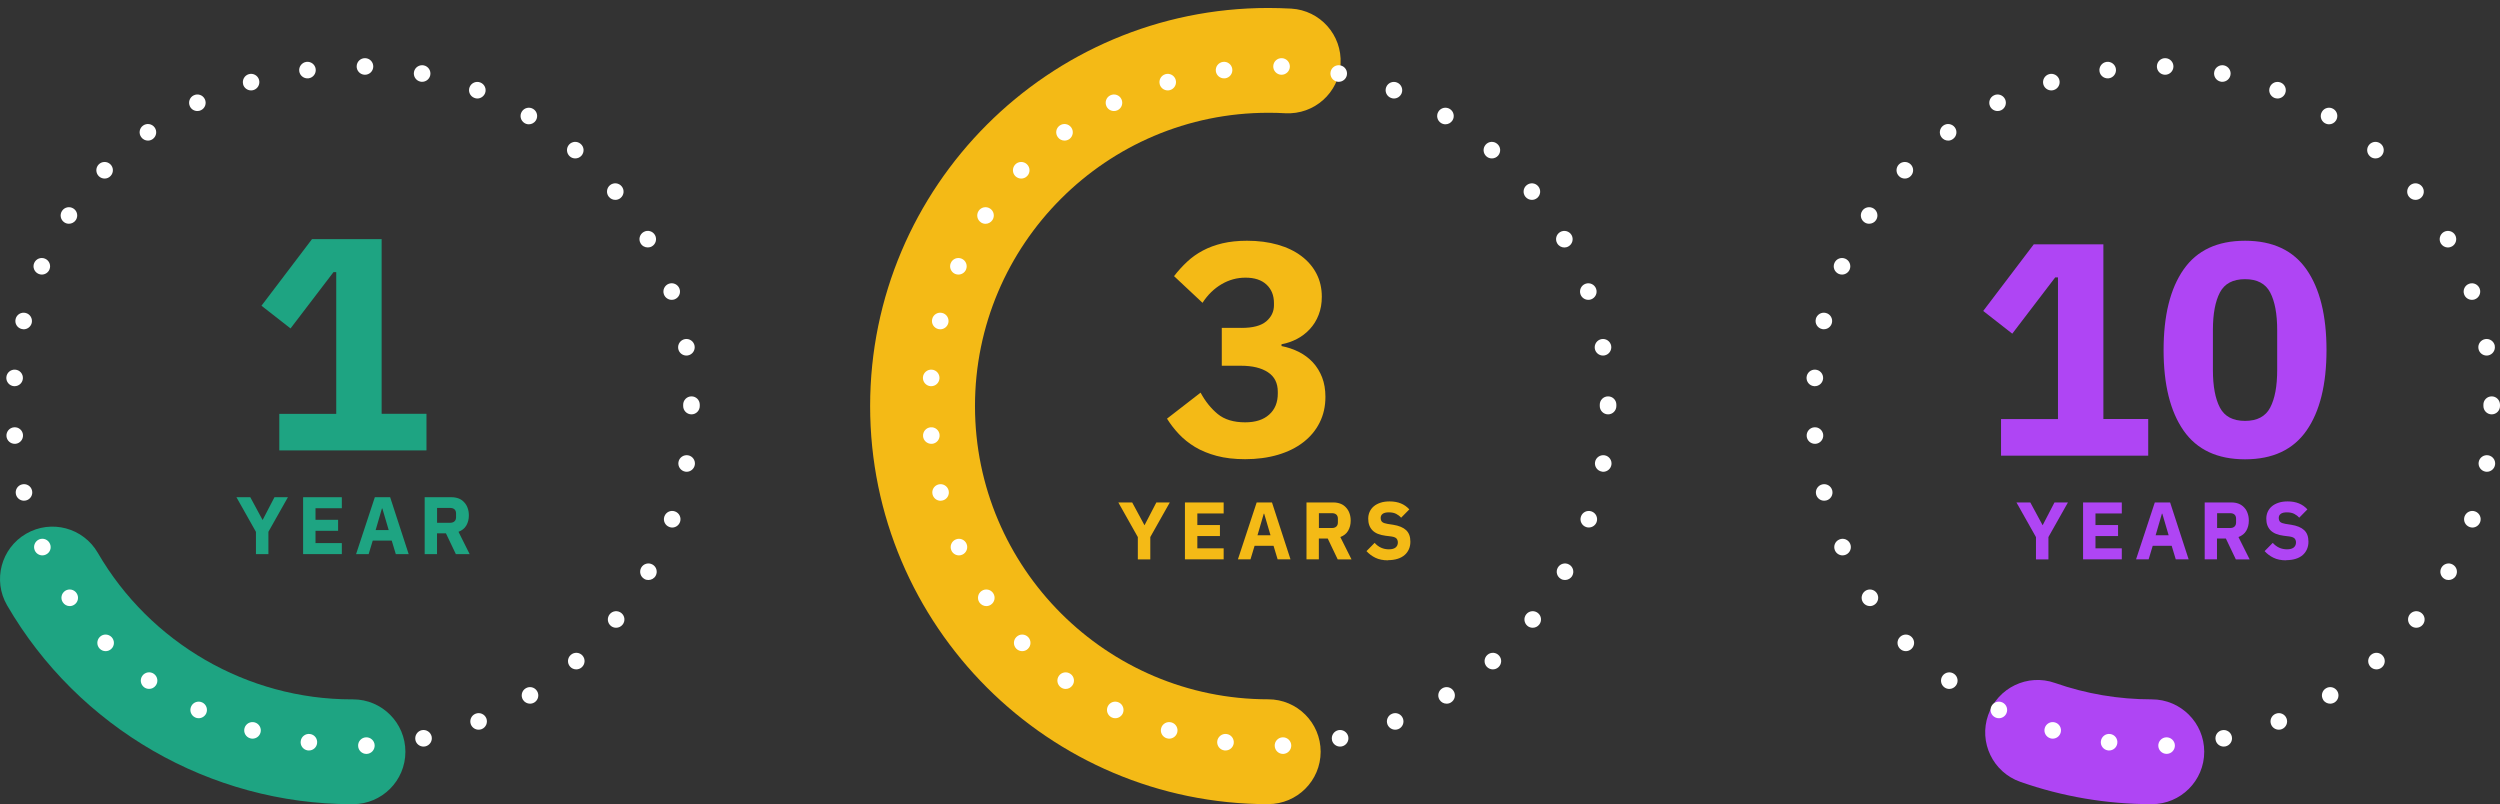 <?xml version="1.0" encoding="UTF-8"?><svg xmlns="http://www.w3.org/2000/svg" viewBox="0 0 429.39 138.12"><rect x="0" y="0" width="429.39" height="138.12" fill="#333333" stroke="none"/><defs><style>.k{fill:#f4ba16;}.l{fill:#fff;}.m{fill:#af45f4;}.n{fill:#1ea482;}</style></defs><g id="a"><g id="b"><g id="c"/><g id="d"/></g></g><g id="e"><g id="f"><g id="g"/><g id="h"/><g id="i"><g><path class="n" d="M60.4,138.12c-24.28,0-46.95-13.08-59.18-34.15-2.5-4.3-1.03-9.81,3.27-12.3,4.3-2.5,9.81-1.03,12.3,3.27,9.01,15.53,25.72,25.18,43.61,25.18h.23c4.97,0,9,4.03,9,9s-4.03,9-9,9h-.23Z"/><path class="l" d="M61.51,128.12c-.04-.78,.57-1.45,1.36-1.48h0c.78-.03,1.45,.58,1.48,1.36h0c.03,.79-.57,1.45-1.36,1.49h-.06c-.76,0-1.39-.6-1.42-1.37Zm-8.65,.77c-.78-.11-1.32-.82-1.21-1.6h0c.1-.78,.82-1.33,1.6-1.22h0c.78,.1,1.32,.82,1.21,1.6h0c-.09,.72-.7,1.23-1.4,1.23h0c-.07,0-.13,0-.2,0Zm18.49-1.78c-.16-.77,.33-1.53,1.09-1.7h0c.77-.16,1.53,.33,1.7,1.1h0c.16,.77-.33,1.52-1.1,1.69h0c-.1,.02-.2,.03-.3,.03h0c-.65,0-1.25-.45-1.39-1.12Zm-28.37-.3c-.76-.21-1.2-1-.98-1.76h0c.22-.76,1.01-1.19,1.77-.97h0c.75,.22,1.19,1.01,.97,1.76h0c-.18,.63-.75,1.03-1.37,1.03h0c-.13,0-.26-.02-.39-.06Zm37.9-2.37c-.29-.73,.06-1.56,.79-1.85h0c.73-.3,1.56,.05,1.86,.78h0c.29,.73-.06,1.56-.79,1.86h0c-.18,.07-.36,.1-.54,.1h0c-.56,0-1.09-.34-1.32-.89Zm-47.37-1.22c-.71-.34-1.01-1.19-.67-1.9h0c.33-.71,1.19-1.01,1.9-.67h0c.71,.34,1,1.19,.67,1.9h0c-.25,.51-.76,.81-1.29,.81h0c-.21,0-.42-.04-.61-.14Zm56.31-3.03c-.41-.67-.21-1.55,.46-1.96h0c.67-.42,1.55-.21,1.96,.46h0c.42,.67,.21,1.55-.46,1.96h0c-.23,.14-.49,.21-.75,.21h0c-.47,0-.94-.24-1.21-.67Zm-65.04-2.13h0c-.64-.46-.79-1.35-.33-1.99h0c.46-.64,1.35-.79,1.99-.33h0c.64,.47,.78,1.36,.32,1.99h0c-.28,.39-.71,.6-1.15,.59h0c-.29,0-.58-.08-.83-.26Zm73.13-3.57c-.52-.59-.46-1.49,.13-2.01h0c.59-.52,1.49-.47,2.01,.12h0c.52,.59,.46,1.49-.13,2.01h0c-.27,.24-.61,.36-.94,.36h0c-.4,0-.79-.16-1.07-.48Zm-80.8-3.09c-.54-.57-.52-1.47,.05-2.02h0c.56-.54,1.46-.52,2.01,.05h0c.54,.57,.53,1.47-.04,2.01h0c-.28,.27-.63,.4-.99,.4h0c-.37,0-.75-.15-1.03-.44Zm87.82-3.89c-.61-.5-.71-1.39-.21-2.01h0c.49-.61,1.39-.7,2-.21h0c.61,.49,.71,1.39,.21,2h0c-.28,.35-.69,.53-1.11,.53h0c-.31,0-.63-.1-.89-.31Zm-94.14-4.06c-.44-.65-.25-1.54,.4-1.97h0c.66-.43,1.54-.25,1.97,.41h0c.44,.65,.26,1.54-.4,1.97h0c-.24,.16-.51,.24-.78,.24h0c-.47,0-.92-.23-1.19-.65Zm99.89-4.01c-.69-.38-.93-1.25-.55-1.94h0c.38-.68,1.25-.93,1.94-.54h0c.68,.38,.93,1.25,.54,1.94h0c-.26,.46-.75,.72-1.25,.72h0c-.23,0-.47-.05-.69-.18ZM5.97,94.53c-.31-.72,.02-1.56,.74-1.88h0c.72-.31,1.56,.02,1.87,.75h0c.32,.72,0,1.56-.74,1.87h0c-.18,.08-.37,.12-.56,.12h0c-.55,0-1.08-.32-1.31-.86Zm109.01-4.01c-.74-.26-1.13-1.07-.87-1.81h0c.26-.75,1.07-1.14,1.82-.87h0c.74,.26,1.13,1.07,.87,1.81h0c-.21,.59-.76,.96-1.35,.96h0c-.16,0-.32-.03-.47-.09ZM2.74,84.92c-.19-.77,.28-1.54,1.04-1.72h0c.76-.19,1.54,.27,1.72,1.04h0c.19,.76-.27,1.53-1.04,1.72h0c-.11,.03-.23,.04-.34,.04h0c-.64,0-1.22-.43-1.38-1.08Zm114.96-3.91c-.78-.14-1.3-.87-1.17-1.65h0c.13-.77,.87-1.29,1.65-1.16h0c.77,.13,1.29,.87,1.16,1.64h0c-.12,.69-.72,1.19-1.4,1.19h0c-.08,0-.16,0-.24-.02ZM1.11,74.92c-.06-.78,.52-1.47,1.31-1.53h0c.78-.07,1.47,.52,1.53,1.3h0c.06,.79-.52,1.47-1.3,1.54h-.12c-.73,0-1.36-.56-1.42-1.31Zm116.23-5.18h0s0-.07,0-.1h0s0-.09,0-.13h0c0-.79,.64-1.43,1.42-1.43h0c.79-.01,1.43,.63,1.43,1.42h0v.11h0v.13h0c0,.79-.64,1.43-1.42,1.43h0c-.79,0-1.43-.64-1.43-1.43ZM2.4,66.33c-.78-.06-1.37-.75-1.31-1.53h0c.06-.79,.75-1.37,1.53-1.31h0c.79,.06,1.37,.74,1.31,1.53h0c-.06,.75-.68,1.31-1.42,1.31h-.11Zm114.09-6.44h0c-.13-.78,.39-1.51,1.16-1.65h0c.78-.13,1.51,.38,1.65,1.16h0c.13,.78-.38,1.51-1.16,1.65h0c-.08,0-.16,.02-.25,.02h0c-.68,0-1.28-.49-1.4-1.18ZM3.73,56.51c-.77-.18-1.24-.95-1.05-1.72h0c.18-.76,.95-1.23,1.72-1.04h0c.76,.18,1.23,.95,1.05,1.72h0c-.16,.65-.75,1.09-1.39,1.09h0c-.11,0-.22-.02-.33-.05Zm110.3-5.95h0c-.27-.75,.12-1.56,.86-1.83h0c.74-.26,1.56,.13,1.82,.87h0c.27,.74-.12,1.55-.86,1.82h0c-.16,.05-.32,.08-.48,.08h0c-.58,0-1.13-.36-1.34-.94ZM6.62,47.04c-.72-.31-1.06-1.14-.75-1.86h0c.31-.73,1.14-1.06,1.87-.75h0c.72,.31,1.06,1.14,.75,1.87h0c-.23,.54-.76,.86-1.31,.86h0c-.19,0-.38-.04-.56-.12Zm103.4-5.26c-.39-.68-.15-1.55,.54-1.94h0c.68-.39,1.55-.15,1.94,.54h0c.38,.68,.14,1.56-.54,1.94h0c-.22,.13-.46,.18-.7,.18h0c-.5,0-.98-.25-1.24-.72Zm-98.96-3.58c-.66-.43-.84-1.31-.41-1.97h0c.43-.66,1.31-.84,1.97-.41h0c.66,.43,.84,1.31,.41,1.97h0c-.27,.41-.73,.64-1.19,.64h0c-.27,0-.54-.07-.78-.23Zm93.52-4.39c-.5-.61-.41-1.51,.2-2.01h0c.61-.49,1.51-.4,2,.21h0c.5,.61,.41,1.5-.2,2h0c-.26,.22-.58,.32-.9,.32h0c-.41,0-.82-.18-1.1-.52Zm-87.59-3.53c-.57-.55-.59-1.45-.05-2.02h0c.54-.57,1.44-.59,2.01-.05h0c.57,.54,.59,1.44,.05,2.01h0c-.28,.3-.65,.45-1.03,.45h0c-.35,0-.7-.13-.98-.39Zm80.88-3.42h0c-.59-.52-.65-1.42-.14-2.01h0c.52-.59,1.42-.65,2.01-.13h0c.6,.51,.66,1.41,.14,2.01h0c-.28,.32-.68,.48-1.07,.48h0c-.34,0-.67-.11-.94-.35Zm-73.61-3.3c-.47-.64-.33-1.53,.31-1.99h0c.64-.46,1.53-.32,1.99,.32h0c.46,.63,.32,1.52-.32,1.99h0c-.25,.18-.54,.27-.83,.27h0c-.44,0-.88-.21-1.15-.59Zm65.83-2.42h0c-.67-.41-.88-1.29-.47-1.96h0c.41-.67,1.29-.88,1.96-.47h0c.67,.41,.88,1.28,.47,1.96h0c-.27,.44-.74,.68-1.22,.68h0c-.25,0-.51-.07-.74-.21Zm-57.47-2.87c-.34-.71-.05-1.56,.66-1.9h0c.71-.34,1.56-.05,1.9,.66h0c.34,.71,.05,1.56-.66,1.9h0c-.2,.1-.41,.14-.62,.14h0c-.53,0-1.04-.29-1.28-.8Zm48.84-1.46h0c-.74-.29-1.09-1.12-.8-1.85h0c.29-.73,1.12-1.08,1.85-.79h0c.73,.29,1.09,1.12,.8,1.85h0c-.23,.55-.76,.9-1.33,.9h0c-.17,0-.35-.04-.52-.11Zm-39.69-2.3c-.22-.76,.21-1.55,.96-1.77h0c.75-.22,1.54,.21,1.76,.96h0c.22,.76-.21,1.55-.96,1.77h0c-.14,.04-.27,.06-.4,.06h0c-.62,0-1.19-.4-1.37-1.02Zm30.44-.49c-.77-.16-1.26-.92-1.1-1.69h0c.16-.77,.92-1.26,1.69-1.1h0c.77,.17,1.26,.92,1.1,1.69h0c-.14,.67-.74,1.13-1.39,1.13h0c-.1,0-.2,0-.3-.03Zm-20.81-1.78c-.11-.78,.44-1.5,1.21-1.61h0c.78-.11,1.5,.43,1.61,1.21h0c.11,.78-.43,1.5-1.21,1.61h0c-.07,.01-.13,.01-.2,.01h0c-.7,0-1.31-.51-1.41-1.22Zm11.23,.6h0c-.79-.03-1.4-.7-1.37-1.48h0c.03-.79,.69-1.4,1.48-1.37h0c.79,.03,1.4,.69,1.37,1.48h0c-.03,.77-.66,1.37-1.43,1.37h-.05Z"/></g><g><path class="k" d="M217.82,138.12c-37.7,0-68.37-30.67-68.37-68.37S180.12,1.37,217.82,1.37c1.31,0,2.65,.04,3.96,.11,4.96,.29,8.75,4.54,8.47,9.5-.29,4.96-4.52,8.74-9.5,8.47-.97-.06-1.95-.08-2.92-.08-27.78,0-50.37,22.6-50.37,50.37s22.6,50.37,50.37,50.37c4.97,0,9,4.03,9,9s-4.03,9-9,9Z"/><path class="l" d="M218.94,128.12c-.04-.78,.57-1.45,1.36-1.48h0c.78-.03,1.45,.58,1.48,1.36h0c.03,.79-.58,1.45-1.36,1.49h-.06c-.76,0-1.39-.6-1.42-1.37Zm-8.65,.77c-.78-.11-1.32-.82-1.22-1.6h0c.11-.78,.83-1.33,1.61-1.22h0c.78,.1,1.32,.82,1.22,1.6h0c-.1,.72-.71,1.23-1.41,1.23h0c-.07,0-.13,0-.2,0Zm18.49-1.78c-.17-.77,.32-1.53,1.09-1.7h0c.77-.16,1.53,.33,1.7,1.1h0c.16,.77-.33,1.52-1.1,1.69h0c-.11,.02-.21,.03-.31,.03h0c-.65,0-1.24-.45-1.39-1.12Zm-28.37-.3h0c-.75-.22-1.19-1.01-.97-1.76h0c.22-.76,1.01-1.19,1.77-.97h0c.76,.21,1.2,1.01,.98,1.76h0c-.18,.62-.75,1.03-1.37,1.03h0c-.13,0-.26-.02-.39-.06Zm37.9-2.37c-.29-.73,.06-1.56,.79-1.85h0c.73-.3,1.56,.05,1.85,.78h0c.3,.73-.05,1.56-.78,1.86h0c-.18,.07-.36,.1-.53,.1h0c-.57,0-1.1-.34-1.33-.89Zm-47.37-1.22c-.71-.34-1.01-1.19-.67-1.9h0c.34-.71,1.18-1.01,1.89-.67h.01c.7,.34,1,1.19,.67,1.9h0c-.25,.51-.76,.81-1.29,.81h0c-.21,0-.42-.04-.61-.14Zm56.31-3.03c-.42-.67-.21-1.55,.46-1.96h0c.67-.42,1.55-.21,1.96,.46h0c.42,.67,.21,1.55-.46,1.96h0c-.23,.15-.49,.21-.75,.21h0c-.48,0-.94-.24-1.21-.67Zm-65.04-2.13c-.64-.46-.79-1.35-.33-1.99h0c.46-.64,1.35-.78,1.99-.32h0c.64,.45,.78,1.35,.32,1.98h0c-.28,.39-.71,.6-1.15,.6h0c-.29,0-.58-.09-.83-.27Zm73.13-3.57c-.52-.59-.46-1.49,.13-2.01h0c.59-.52,1.49-.47,2.01,.13h0c.52,.58,.46,1.48-.13,2h0c-.27,.24-.61,.36-.94,.36h0c-.39,0-.79-.16-1.07-.48Zm-80.8-3.09h0c-.54-.57-.52-1.47,.05-2.01h0c.56-.55,1.46-.53,2.01,.04h0c.54,.57,.52,1.47-.05,2.01h0c-.27,.27-.63,.4-.98,.4h0c-.37,0-.75-.15-1.03-.44Zm87.82-3.89c-.61-.5-.71-1.4-.21-2.01h0c.49-.61,1.39-.7,2-.21h0c.61,.49,.71,1.39,.21,2h0c-.28,.35-.69,.53-1.11,.53h0c-.31,0-.63-.1-.89-.31Zm-94.15-4.05h0c-.43-.66-.25-1.55,.41-1.98h0c.66-.43,1.54-.25,1.97,.41h0c.44,.66,.25,1.54-.4,1.97h0c-.24,.16-.52,.24-.79,.24h0c-.46,0-.91-.23-1.19-.64Zm99.9-4.02c-.69-.38-.94-1.25-.55-1.94h0c.38-.68,1.25-.93,1.94-.54h0c.68,.38,.93,1.25,.54,1.94h0c-.26,.46-.74,.72-1.24,.72h0c-.24,0-.47-.05-.69-.18Zm-104.71-4.91c-.31-.72,.02-1.56,.74-1.87h0c.72-.32,1.56,.02,1.87,.74h0c.31,.72-.02,1.56-.74,1.87h0c-.18,.08-.37,.12-.56,.12h0c-.55,0-1.08-.32-1.31-.86Zm109.01-4.01c-.74-.26-1.13-1.07-.87-1.81h0c.26-.75,1.07-1.13,1.82-.87h0c.74,.26,1.13,1.07,.87,1.82h0c-.21,.58-.76,.94-1.35,.94h0c-.15,0-.31-.02-.47-.08Zm-112.24-5.6c-.19-.76,.27-1.53,1.04-1.72h0c.76-.19,1.53,.28,1.72,1.04h0c.19,.76-.28,1.54-1.04,1.72h0c-.11,.03-.23,.05-.34,.05h0c-.64,0-1.22-.44-1.38-1.09Zm114.96-3.92c-.78-.13-1.3-.86-1.17-1.64h0c.13-.77,.87-1.29,1.65-1.16h0c.77,.13,1.29,.87,1.16,1.64h0c-.12,.69-.72,1.19-1.4,1.19h0c-.08,0-.16,0-.24-.03Zm-116.59-6.07c-.06-.79,.52-1.48,1.31-1.54h0c.78-.07,1.47,.52,1.53,1.3h0c.06,.79-.52,1.47-1.3,1.54h-.12c-.73,0-1.36-.56-1.42-1.3Zm116.23-5.19h0s0-.07,0-.11h0s0-.08,0-.12h0c0-.79,.63-1.43,1.42-1.43h0c.79-.01,1.43,.63,1.43,1.42h0v.11h0v.13h0c0,.79-.64,1.43-1.42,1.43h0c-.79,0-1.43-.64-1.43-1.43Zm-114.94-3.41c-.78-.06-1.37-.75-1.31-1.53h0c.06-.78,.75-1.37,1.53-1.31h0c.79,.06,1.37,.74,1.31,1.53h0c-.06,.75-.68,1.31-1.42,1.31h-.11Zm114.09-6.44h0c-.13-.78,.39-1.51,1.16-1.65h0c.78-.13,1.51,.39,1.65,1.16h0c.13,.77-.38,1.51-1.16,1.65h0c-.08,0-.16,.02-.25,.02h0c-.68,0-1.28-.49-1.4-1.18Zm-112.76-3.37c-.77-.19-1.24-.96-1.05-1.72h0c.18-.77,.95-1.24,1.72-1.05h0c.76,.18,1.23,.95,1.05,1.72h0c-.16,.65-.74,1.09-1.39,1.09h0c-.11,0-.22-.02-.33-.04Zm110.3-5.96c-.26-.74,.12-1.56,.86-1.82h0c.74-.27,1.56,.12,1.82,.86h0c.27,.74-.12,1.55-.86,1.82h0c-.16,.06-.32,.08-.48,.08h0c-.58,0-1.13-.36-1.34-.94Zm-107.41-3.51c-.72-.31-1.06-1.15-.75-1.87h0c.31-.73,1.15-1.06,1.87-.75h0c.72,.31,1.06,1.14,.75,1.87h0c-.23,.54-.76,.86-1.31,.86h0c-.19,0-.38-.04-.56-.11Zm103.4-5.27h0c-.39-.68-.15-1.55,.54-1.94h0c.68-.38,1.55-.14,1.94,.54h0c.38,.69,.14,1.56-.54,1.94h0c-.22,.13-.46,.19-.7,.19h0c-.5,0-.98-.26-1.24-.73Zm-98.96-3.58c-.66-.43-.84-1.31-.41-1.97h0c.43-.66,1.31-.84,1.97-.41h0c.66,.43,.84,1.31,.41,1.97h0c-.28,.42-.73,.65-1.2,.65h0c-.27,0-.54-.08-.78-.24Zm93.52-4.39c-.5-.61-.41-1.51,.2-2h0c.61-.5,1.51-.41,2,.2h0c.5,.61,.41,1.51-.2,2h0c-.27,.22-.58,.32-.9,.32h0c-.41,0-.82-.18-1.1-.52Zm-87.59-3.53c-.57-.54-.59-1.45-.05-2.02h0c.54-.57,1.44-.59,2.01-.05h0c.57,.54,.6,1.44,.06,2.01h0c-.28,.3-.66,.45-1.04,.45h0c-.35,0-.7-.13-.98-.39Zm80.88-3.42h0c-.59-.52-.65-1.42-.13-2.01h0c.51-.59,1.41-.65,2-.13h0c.6,.51,.66,1.41,.14,2.01h0c-.28,.32-.68,.48-1.07,.48h0c-.34,0-.67-.11-.94-.35Zm-73.61-3.3c-.47-.64-.33-1.53,.31-1.99h0c.64-.46,1.53-.32,1.99,.32h0c.46,.63,.32,1.52-.31,1.99h0c-.26,.18-.55,.27-.84,.27h0c-.44,0-.88-.21-1.15-.59Zm65.83-2.42h0c-.67-.41-.88-1.29-.47-1.96h0c.41-.67,1.28-.88,1.96-.47h0c.67,.41,.88,1.29,.47,1.96h0c-.27,.44-.74,.68-1.22,.68h0c-.25,0-.51-.07-.74-.21Zm-57.47-2.87c-.34-.71-.05-1.56,.66-1.9h0c.71-.34,1.56-.05,1.9,.66h0c.34,.71,.05,1.56-.66,1.9h0c-.2,.1-.41,.14-.62,.14h0c-.53,0-1.04-.29-1.28-.8Zm48.84-1.46c-.74-.29-1.09-1.12-.8-1.85h0c.29-.73,1.12-1.08,1.85-.79h0c.73,.29,1.09,1.12,.8,1.85h0c-.23,.56-.76,.9-1.33,.9h0c-.17,0-.35-.04-.52-.11Zm-39.69-2.3c-.22-.76,.21-1.55,.97-1.77h-.01c.76-.22,1.55,.21,1.77,.96h0c.22,.76-.21,1.55-.96,1.77h0c-.14,.04-.27,.06-.4,.06h0c-.62,0-1.19-.4-1.37-1.02Zm30.44-.49c-.77-.16-1.26-.92-1.1-1.69h0c.16-.77,.92-1.26,1.69-1.1h0c.77,.17,1.26,.92,1.1,1.69h0c-.14,.67-.73,1.13-1.39,1.13h0c-.1,0-.2,0-.3-.03Zm-20.81-1.78c-.11-.78,.44-1.5,1.22-1.61h0c.77-.11,1.49,.43,1.6,1.21h0c.11,.78-.43,1.5-1.21,1.61h0c-.07,.01-.13,.01-.2,.01h0c-.7,0-1.31-.51-1.41-1.22Zm11.23,.6h0c-.79-.03-1.4-.7-1.37-1.48h0c.03-.79,.69-1.4,1.48-1.37h0c.78,.03,1.4,.69,1.37,1.48h0c-.03,.77-.67,1.37-1.43,1.37h-.05Z"/></g><g><path class="m" d="M369.59,138.12c-7.74,0-15.35-1.29-22.6-3.84-4.69-1.65-7.16-6.78-5.51-11.47,1.65-4.69,6.78-7.16,11.47-5.51,5.33,1.87,10.93,2.82,16.64,2.82,4.97,0,9,4.03,9,9s-4.03,9-9,9Z"/><path class="l" d="M370.7,128.12c-.03-.78,.58-1.45,1.36-1.48h0c.79-.03,1.45,.58,1.49,1.36h0c.03,.79-.58,1.45-1.36,1.48h0s-.05,0-.07,0h0c-.76,0-1.39-.6-1.42-1.37Zm-8.64,.77c-.78-.11-1.33-.82-1.22-1.6h0c.11-.78,.82-1.33,1.6-1.22h0c.78,.1,1.33,.82,1.22,1.6h0c-.1,.72-.71,1.23-1.41,1.23h0c-.06,0-.13,0-.19,0Zm18.49-1.78c-.17-.77,.32-1.53,1.09-1.69h0c.77-.17,1.53,.32,1.69,1.09h0c.17,.77-.32,1.52-1.09,1.69h0c-.1,.02-.2,.03-.3,.03h0c-.66,0-1.25-.45-1.39-1.12Zm-28.38-.3h0c-.75-.22-1.19-1.01-.97-1.76h0c.22-.76,1.01-1.19,1.76-.97h0c.76,.22,1.19,1.01,.97,1.76h0c-.18,.62-.75,1.03-1.36,1.03h0c-.14,0-.27-.02-.4-.06Zm37.91-2.37c-.3-.73,.06-1.56,.79-1.85h0c.73-.3,1.56,.05,1.85,.78h0c.3,.73-.06,1.56-.79,1.86h0c-.17,.07-.35,.1-.53,.1h0c-.56,0-1.1-.34-1.32-.89Zm-47.38-1.22c-.71-.34-1.01-1.19-.67-1.9h0c.34-.71,1.19-1.01,1.9-.67h0c.71,.34,1.01,1.19,.67,1.9h0c-.24,.51-.75,.81-1.28,.81h0c-.21,0-.42-.04-.62-.14Zm56.32-3.03c-.42-.67-.21-1.55,.46-1.96h0c.67-.42,1.54-.21,1.96,.46h0c.41,.67,.2,1.55-.47,1.96h0c-.24,.14-.5,.21-.75,.21h0c-.48,0-.95-.24-1.21-.67Zm-65.05-2.13c-.64-.46-.78-1.35-.32-1.99h0c.46-.64,1.35-.78,1.99-.32h0c.63,.45,.78,1.34,.32,1.98h0c-.28,.39-.72,.6-1.16,.6h0c-.29,0-.58-.09-.83-.27Zm73.14-3.57c-.52-.59-.47-1.49,.12-2.01h0c.59-.52,1.49-.47,2.01,.13h0c.52,.58,.47,1.48-.12,2h0c-.27,.24-.61,.36-.94,.36h0c-.4,0-.79-.16-1.07-.48Zm-80.8-3.09h0c-.55-.57-.53-1.47,.04-2.01h0c.57-.55,1.47-.53,2.01,.04h0c.55,.57,.53,1.47-.04,2.01h0c-.28,.27-.63,.4-.98,.4h0c-.38,0-.75-.15-1.03-.44Zm87.82-3.89c-.62-.5-.71-1.39-.22-2.01h0c.5-.61,1.39-.7,2-.21h0c.62,.49,.71,1.39,.22,2h0c-.28,.35-.69,.53-1.11,.53h0c-.31,0-.63-.1-.89-.31Zm-94.15-4.05c-.43-.66-.25-1.54,.41-1.98h0c.65-.43,1.54-.25,1.97,.41h0c.43,.66,.25,1.54-.41,1.97h0c-.24,.16-.51,.24-.78,.24h0c-.46,0-.92-.23-1.19-.64Zm99.89-4.02c-.68-.38-.93-1.25-.54-1.94h0c.38-.68,1.25-.93,1.93-.54h0c.69,.38,.94,1.25,.55,1.94h0c-.26,.46-.74,.72-1.24,.72h0c-.24,0-.48-.05-.7-.18Zm-104.71-4.91c-.31-.72,.02-1.56,.75-1.87h0c.72-.32,1.56,.02,1.87,.74h0c.31,.72-.02,1.56-.74,1.87h0c-.19,.08-.38,.12-.57,.12h0c-.55,0-1.07-.32-1.31-.86Zm109.01-4.01c-.74-.26-1.13-1.07-.87-1.81h0c.27-.75,1.08-1.14,1.82-.87h0c.74,.26,1.13,1.07,.87,1.81h0c-.21,.59-.76,.96-1.34,.96h0c-.16,0-.32-.03-.48-.09Zm-112.24-5.6c-.19-.76,.28-1.53,1.04-1.72h0c.77-.19,1.54,.28,1.73,1.04h0c.19,.76-.28,1.54-1.04,1.72h0c-.12,.03-.23,.04-.35,.04h0c-.64,0-1.22-.43-1.38-1.08Zm114.97-3.91c-.78-.14-1.3-.87-1.17-1.65h0c.13-.77,.87-1.29,1.64-1.16h0c.78,.13,1.3,.87,1.17,1.64h0c-.12,.7-.72,1.19-1.41,1.19h0c-.07,0-.15,0-.23-.02Zm-116.59-6.08c-.07-.79,.52-1.48,1.3-1.54h0c.78-.07,1.47,.52,1.54,1.3h0c.06,.79-.52,1.47-1.31,1.54h-.11c-.74,0-1.36-.56-1.42-1.3Zm116.23-5.19v-.12h0v-.11h0c-.01-.79,.63-1.43,1.42-1.43h0c.78-.01,1.42,.63,1.43,1.42h0s0,.07,0,.11h0s0,.09,0,.13h0c0,.79-.64,1.43-1.43,1.43h0c-.78,0-1.42-.64-1.42-1.43Zm-114.94-3.41c-.79-.06-1.37-.75-1.31-1.53h0c.06-.78,.74-1.37,1.53-1.31h0c.78,.06,1.37,.74,1.31,1.53h0c-.06,.75-.69,1.31-1.42,1.31h-.11Zm114.09-6.44c-.14-.78,.38-1.51,1.16-1.65h0c.77-.13,1.51,.38,1.65,1.16h-.01c.14,.77-.38,1.51-1.15,1.65h0c-.09,0-.17,.02-.25,.02h0c-.68,0-1.28-.49-1.4-1.18Zm-112.77-3.38c-.76-.18-1.23-.95-1.04-1.71h-.01c.19-.77,.96-1.24,1.72-1.05h0c.77,.18,1.24,.95,1.05,1.72h0c-.16,.65-.74,1.08-1.38,1.08h0c-.11,0-.22,0-.34-.04Zm110.31-5.95c-.27-.74,.12-1.56,.86-1.82h0c.74-.27,1.55,.12,1.82,.86h0c.26,.74-.12,1.55-.86,1.82h0c-.16,.06-.32,.08-.48,.08h0c-.59,0-1.14-.36-1.34-.94Zm-107.41-3.51c-.73-.32-1.06-1.15-.75-1.87h0c.31-.73,1.14-1.06,1.87-.75h0c.72,.31,1.05,1.14,.75,1.87h0c-.24,.54-.76,.86-1.31,.86h0c-.19,0-.38-.04-.56-.11Zm103.39-5.27h0c-.38-.68-.14-1.55,.54-1.94h0c.69-.38,1.56-.14,1.94,.54h0c.38,.68,.14,1.55-.54,1.94h0c-.23,.13-.47,.19-.7,.19h0c-.5,0-.98-.27-1.25-.73Zm-98.95-3.58c-.66-.43-.85-1.31-.42-1.97h0c.43-.66,1.31-.84,1.98-.41h0c.65,.43,.84,1.31,.41,1.97h0c-.27,.42-.73,.64-1.2,.64h0c-.26,0-.53-.07-.77-.23Zm93.51-4.39c-.5-.61-.4-1.51,.21-2.01h0c.61-.49,1.5-.4,2,.21h0c.5,.61,.41,1.51-.2,2h0c-.27,.22-.59,.32-.9,.32h0c-.42,0-.83-.18-1.11-.52Zm-87.58-3.53c-.58-.54-.6-1.45-.06-2.02h0c.54-.57,1.45-.59,2.02-.05h0c.57,.54,.59,1.44,.05,2.01h0c-.28,.3-.66,.45-1.03,.45h0c-.35,0-.71-.13-.98-.39Zm80.88-3.42h0c-.6-.52-.66-1.42-.14-2.01h0c.52-.59,1.42-.65,2.01-.13h0c.59,.51,.65,1.41,.13,2.01h0c-.28,.32-.67,.48-1.07,.48h0c-.33,0-.67-.11-.93-.35Zm-73.62-3.3c-.46-.64-.32-1.53,.32-1.99h0c.63-.46,1.52-.32,1.99,.32h0c.46,.63,.32,1.52-.32,1.98h0c-.25,.19-.54,.28-.83,.28h0c-.45,0-.88-.21-1.16-.59Zm65.84-2.42h-.01c-.67-.41-.88-1.29-.46-1.96h0c.4-.67,1.28-.88,1.95-.47h0c.67,.41,.88,1.28,.47,1.96h0c-.27,.44-.73,.68-1.21,.68h0c-.26,0-.51-.07-.74-.21Zm-57.48-2.87c-.34-.71-.04-1.56,.67-1.9h0c.7-.34,1.55-.05,1.9,.66h0c.34,.71,.04,1.56-.66,1.9h0c-.2,.1-.42,.14-.62,.14h0c-.53,0-1.04-.29-1.29-.8Zm48.84-1.45c-.73-.3-1.09-1.13-.79-1.86h0c.29-.73,1.11-1.08,1.85-.79h0c.73,.29,1.08,1.12,.79,1.85h0c-.22,.56-.76,.9-1.32,.9h0c-.18,0-.36-.04-.53-.1Zm-39.69-2.31c-.22-.76,.22-1.55,.97-1.77h0c.75-.22,1.55,.21,1.77,.96h0c.22,.76-.21,1.55-.97,1.77h0c-.13,.04-.27,.06-.4,.06h0c-.62,0-1.18-.4-1.37-1.02Zm30.45-.49c-.77-.16-1.26-.92-1.1-1.69h0c.16-.77,.91-1.26,1.68-1.1h0c.77,.17,1.27,.92,1.1,1.69h0c-.14,.67-.73,1.13-1.39,1.13h0c-.1,0-.2,0-.29-.03Zm-20.81-1.78c-.11-.78,.43-1.5,1.21-1.61h0c.78-.11,1.5,.43,1.61,1.21h0c.11,.78-.44,1.5-1.21,1.61h0c-.07,.01-.14,.01-.2,.01h0c-.7,0-1.31-.51-1.41-1.22Zm11.22,.6c-.78-.03-1.39-.69-1.36-1.48h0c.03-.79,.69-1.4,1.47-1.37h0c.79,.03,1.4,.69,1.37,1.48h0c-.03,.76-.66,1.37-1.42,1.37h-.06Z"/></g><g><path class="m" d="M343.69,78.27v-6.29h9.78v-24.34h-.47l-7.38,9.67-4.99-3.9,8.68-11.44h11.96v30h7.7v6.29h-25.27Z"/><path class="m" d="M385.6,78.89c-4.75,0-8.27-1.65-10.56-4.94-2.29-3.29-3.43-7.9-3.43-13.83s1.14-10.54,3.43-13.83c2.29-3.29,5.81-4.94,10.56-4.94s8.27,1.65,10.56,4.94c2.29,3.29,3.43,7.9,3.43,13.83s-1.14,10.54-3.43,13.83c-2.29,3.29-5.81,4.94-10.56,4.94Zm0-6.6c2.08,0,3.52-.76,4.32-2.29,.8-1.52,1.2-3.67,1.2-6.45v-6.86c0-2.77-.4-4.92-1.2-6.45-.8-1.53-2.24-2.29-4.32-2.29s-3.52,.76-4.32,2.29c-.8,1.53-1.2,3.67-1.2,6.45v6.86c0,2.77,.4,4.92,1.2,6.45,.8,1.53,2.24,2.29,4.32,2.29Z"/><path class="m" d="M349.69,96.07v-3.82l-3.35-5.95h2.38l2.1,3.89h.03l2.02-3.89h2.31l-3.35,5.94v3.84h-2.14Z"/><path class="m" d="M357.78,96.07v-9.77h6.65v1.89h-4.52v1.99h3.88v1.89h-3.88v2.11h4.52v1.89h-6.65Z"/><path class="m" d="M373.7,96.07l-.7-2.32h-3.26l-.7,2.32h-2.16l3.22-9.77h2.63l3.18,9.77h-2.21Zm-2.31-7.84h-.07l-1.08,3.71h2.24l-1.09-3.71Z"/><path class="m" d="M380.8,96.07h-2.13v-9.77h4.63c.45,0,.85,.08,1.22,.22,.36,.15,.67,.36,.93,.64s.46,.6,.59,.99c.14,.38,.21,.81,.21,1.27,0,.66-.15,1.24-.44,1.74s-.74,.85-1.34,1.08l1.92,3.84h-2.37l-1.71-3.58h-1.53v3.58Zm2.24-5.38c.32,0,.57-.08,.75-.25s.27-.4,.27-.72v-.62c0-.32-.09-.56-.27-.72-.18-.16-.43-.24-.75-.24h-2.24v2.55h2.24Z"/><path class="m" d="M392.67,96.24c-.86,0-1.59-.15-2.18-.44-.6-.29-1.11-.68-1.53-1.14l1.4-1.42c.66,.74,1.48,1.11,2.45,1.11,.52,0,.91-.11,1.16-.32s.38-.5,.38-.85c0-.27-.07-.49-.22-.67-.15-.18-.45-.3-.91-.37l-.97-.12c-1.04-.13-1.79-.44-2.28-.94-.48-.5-.72-1.15-.72-1.98,0-.44,.08-.84,.25-1.21s.41-.68,.72-.94c.31-.26,.7-.46,1.15-.61,.45-.15,.97-.22,1.55-.22,.74,0,1.39,.12,1.95,.35,.56,.23,1.04,.58,1.44,1.02l-1.41,1.43c-.23-.27-.52-.49-.85-.66s-.75-.26-1.25-.26c-.48,0-.83,.08-1.06,.25-.23,.17-.35,.4-.35,.69,0,.33,.09,.57,.27,.72,.18,.15,.48,.25,.89,.32l.97,.15c1.01,.16,1.75,.47,2.24,.93,.49,.46,.73,1.12,.73,1.97,0,.47-.08,.9-.25,1.29-.17,.39-.41,.73-.73,1.01-.32,.28-.72,.5-1.2,.65s-1.02,.23-1.62,.23Z"/></g><g><path class="k" d="M213.24,56.32c1.94,0,3.35-.37,4.24-1.12,.88-.75,1.33-1.67,1.33-2.78v-.36c0-1.32-.42-2.37-1.27-3.17s-2.05-1.2-3.61-1.2c-1.46,0-2.83,.37-4.11,1.12-1.28,.75-2.38,1.81-3.28,3.2l-4.89-4.58c.69-.9,1.44-1.72,2.24-2.47,.8-.75,1.7-1.39,2.7-1.92,1.01-.54,2.13-.95,3.38-1.25,1.25-.29,2.65-.44,4.21-.44,1.94,0,3.7,.23,5.28,.68,1.58,.45,2.93,1.1,4.06,1.95,1.13,.85,1.99,1.86,2.6,3.04s.91,2.5,.91,3.95c0,1.14-.18,2.18-.55,3.12-.36,.94-.87,1.75-1.51,2.44-.64,.69-1.38,1.26-2.21,1.69s-1.72,.74-2.65,.91v.31c1.07,.21,2.07,.55,2.99,1.01,.92,.47,1.72,1.07,2.39,1.79,.68,.73,1.2,1.59,1.59,2.57,.38,.99,.57,2.11,.57,3.35,0,1.63-.33,3.1-.99,4.42-.66,1.32-1.59,2.44-2.81,3.38-1.21,.94-2.67,1.66-4.37,2.16-1.7,.5-3.57,.75-5.62,.75-1.84,0-3.47-.19-4.89-.57-1.42-.38-2.66-.89-3.72-1.53-1.06-.64-1.98-1.38-2.76-2.21-.78-.83-1.47-1.72-2.05-2.65l5.77-4.47c.8,1.49,1.78,2.71,2.94,3.67,1.16,.95,2.73,1.43,4.71,1.43,1.77,0,3.15-.44,4.13-1.33,.99-.88,1.48-2.09,1.48-3.61v-.31c0-1.49-.56-2.61-1.69-3.35-1.13-.75-2.68-1.12-4.65-1.12h-3.28v-6.5h3.38Z"/><path class="k" d="M195.43,96.07v-3.82l-3.35-5.95h2.38l2.1,3.89h.03l2.02-3.89h2.31l-3.35,5.94v3.84h-2.14Z"/><path class="k" d="M203.52,96.07v-9.77h6.65v1.89h-4.52v1.99h3.88v1.89h-3.88v2.11h4.52v1.89h-6.65Z"/><path class="k" d="M219.44,96.07l-.7-2.32h-3.26l-.7,2.32h-2.16l3.22-9.77h2.63l3.18,9.77h-2.21Zm-2.31-7.84h-.07l-1.08,3.71h2.24l-1.09-3.71Z"/><path class="k" d="M226.53,96.07h-2.13v-9.77h4.63c.45,0,.85,.08,1.22,.22s.67,.36,.93,.64,.46,.6,.6,.99c.14,.38,.21,.81,.21,1.27,0,.66-.15,1.24-.44,1.74s-.74,.85-1.34,1.08l1.92,3.84h-2.37l-1.71-3.58h-1.53v3.58Zm2.24-5.38c.32,0,.57-.08,.75-.25,.18-.16,.27-.4,.27-.72v-.62c0-.32-.09-.56-.27-.72-.18-.16-.43-.24-.75-.24h-2.24v2.55h2.24Z"/><path class="k" d="M238.41,96.24c-.86,0-1.59-.15-2.18-.44-.6-.29-1.11-.68-1.53-1.14l1.4-1.42c.66,.74,1.48,1.11,2.45,1.11,.52,0,.91-.11,1.16-.32s.38-.5,.38-.85c0-.27-.08-.49-.22-.67-.15-.18-.45-.3-.91-.37l-.97-.12c-1.04-.13-1.79-.44-2.27-.94s-.72-1.15-.72-1.98c0-.44,.08-.84,.25-1.21s.41-.68,.72-.94,.7-.46,1.15-.61c.45-.15,.97-.22,1.55-.22,.74,0,1.39,.12,1.95,.35,.56,.23,1.04,.58,1.44,1.02l-1.41,1.43c-.23-.27-.52-.49-.85-.66-.33-.17-.75-.26-1.25-.26-.48,0-.83,.08-1.06,.25s-.35,.4-.35,.69c0,.33,.09,.57,.27,.72,.18,.15,.48,.25,.89,.32l.97,.15c1.01,.16,1.75,.47,2.24,.93,.49,.46,.73,1.12,.73,1.97,0,.47-.08,.9-.25,1.29-.17,.39-.41,.73-.74,1.01-.32,.28-.72,.5-1.2,.65-.48,.15-1.02,.23-1.62,.23Z"/></g><g><path class="n" d="M47.97,77.37v-6.29h9.78v-24.34h-.47l-7.38,9.67-4.99-3.9,8.68-11.44h11.96v30h7.7v6.29h-25.27Z"/><path class="n" d="M43.96,95.17v-3.82l-3.35-5.95h2.38l2.1,3.89h.03l2.02-3.89h2.31l-3.35,5.94v3.84h-2.14Z"/><path class="n" d="M52.06,95.17v-9.77h6.65v1.89h-4.52v1.99h3.88v1.89h-3.88v2.11h4.52v1.89h-6.65Z"/><path class="n" d="M67.98,95.17l-.7-2.32h-3.26l-.7,2.32h-2.16l3.22-9.77h2.63l3.18,9.77h-2.21Zm-2.31-7.84h-.07l-1.08,3.71h2.24l-1.09-3.71Z"/><path class="n" d="M75.07,95.17h-2.13v-9.77h4.63c.45,0,.85,.08,1.22,.22s.67,.36,.93,.64,.46,.6,.6,.99c.14,.38,.21,.81,.21,1.27,0,.66-.15,1.24-.44,1.74s-.74,.85-1.34,1.08l1.92,3.84h-2.37l-1.71-3.58h-1.53v3.58Zm2.24-5.38c.32,0,.57-.08,.75-.25,.18-.16,.27-.4,.27-.72v-.62c0-.32-.09-.56-.27-.72-.18-.16-.43-.24-.75-.24h-2.24v2.55h2.24Z"/></g></g></g></g><g id="j"/></svg>